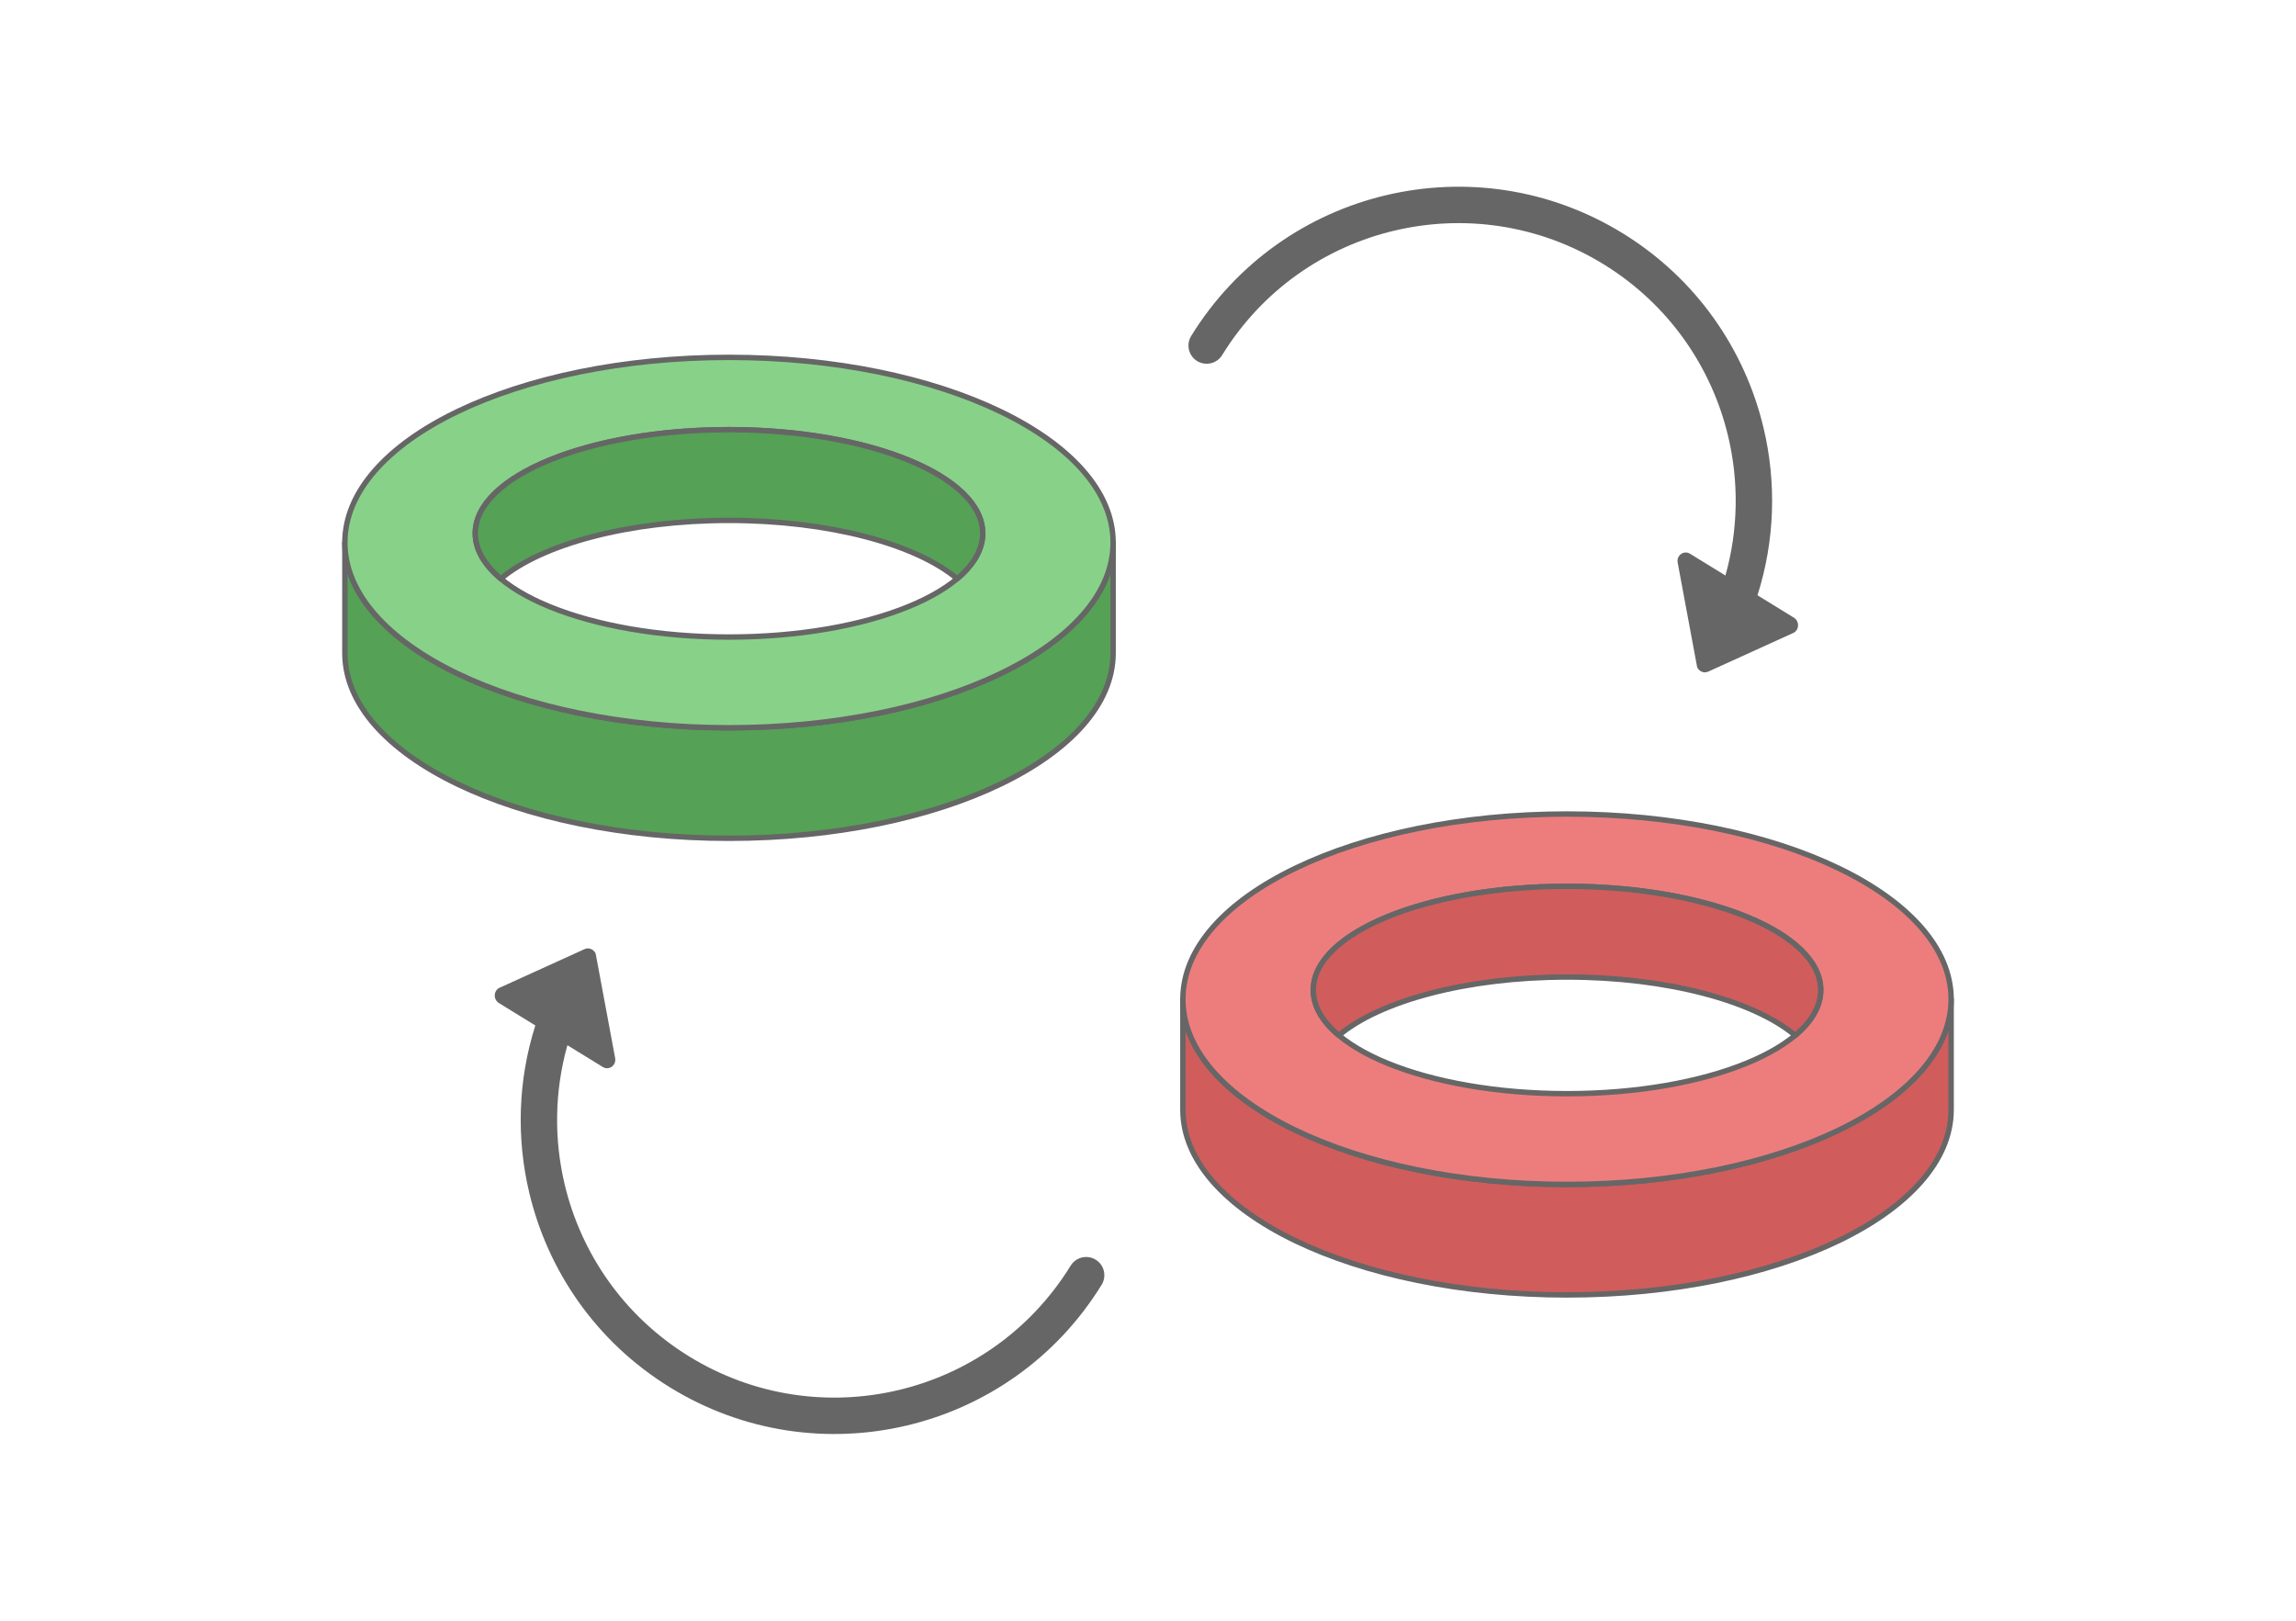 <?xml version="1.0" encoding="UTF-8"?>
<!DOCTYPE svg PUBLIC "-//W3C//DTD SVG 1.1//EN" "http://www.w3.org/Graphics/SVG/1.1/DTD/svg11.dtd">
<!-- Creator: CorelDRAW 2020 (64-Bit) -->
<svg xmlns="http://www.w3.org/2000/svg" xml:space="preserve" width="425px" height="300px" version="1.1" style="shape-rendering:geometricPrecision; text-rendering:geometricPrecision; image-rendering:optimizeQuality; fill-rule:evenodd; clip-rule:evenodd"
viewBox="0 0 9607.7 6781.9"
 xmlns:xlink="http://www.w3.org/1999/xlink"
 xmlns:xodm="http://www.corel.com/coreldraw/odm/2003">
 <defs>
  <style type="text/css">
   <![CDATA[
    .str0 {stroke:#666666;stroke-width:22.6;stroke-linecap:round;stroke-linejoin:round;stroke-miterlimit:2.613}
    .fil1 {fill:#55A156}
    .fil2 {fill:#88D189}
    .fil3 {fill:#D15C5C}
    .fil4 {fill:#ED7D7D}
    .fil0 {fill:white}
    .fil5 {fill:#666666;fill-rule:nonzero}
   ]]>
  </style>
 </defs>
 <g id="Layer_x0020_1">
  <g id="_2425326190960">
   <rect class="fil0" width="9607.7" height="6781.9"/>
   <g>
    <g>
     <path class="fil1 str0" d="M4657.9 2270.4l0 462.4c0,428 -719.6,775 -1607.4,775 -887.8,0 -1607.4,-347 -1607.4,-775l0 -462.4c0,428 719.6,774.9 1607.4,774.9 887.8,0 1607.4,-346.9 1607.4,-774.9z"/>
     <path class="fil2 str0" d="M3050.5 1495.4c887.8,0 1607.4,347 1607.4,775 0,428 -719.6,774.9 -1607.4,774.9 -887.8,0 -1607.4,-346.9 -1607.4,-774.9 0,-428 719.6,-775 1607.4,-775zm0 302.5c586.3,0 1061.6,194.3 1061.6,433.9 0,239.6 -475.3,433.9 -1061.6,433.9 -586.3,0 -1061.7,-194.3 -1061.7,-433.9 0,-239.6 475.4,-433.9 1061.7,-433.9z"/>
     <path class="fil1 str0" d="M3050.5 1797.9c586.3,0 1061.6,194.3 1061.6,433.9 0,68.1 -38.4,132.5 -106.8,189.8l0 0c-172.3,-144.5 -535.1,-244 -954.8,-244 -419.7,0 -782.5,99.5 -954.8,244l0 0c-68.4,-57.3 -106.9,-121.7 -106.9,-189.8 0,-239.6 475.4,-433.9 1061.7,-433.9z"/>
     <path class="fil3 str0" d="M8164.6 4181.2l0 462.5c0,428 -719.6,774.9 -1607.4,774.9 -887.7,0 -1607.4,-346.9 -1607.4,-774.9l0 -462.5c0,428 719.7,775 1607.4,775 887.8,0 1607.4,-347 1607.4,-775z"/>
     <path class="fil4 str0" d="M6557.2 3406.2c887.8,0 1607.4,347 1607.4,775 0,428 -719.6,775 -1607.4,775 -887.7,0 -1607.4,-347 -1607.4,-775 0,-428 719.7,-775 1607.4,-775zm0 302.6c586.4,0 1061.7,194.2 1061.7,433.8 0,239.6 -475.3,433.9 -1061.7,433.9 -586.3,0 -1061.6,-194.3 -1061.6,-433.9 0,-239.6 475.3,-433.8 1061.6,-433.8z"/>
     <path class="fil3 str0" d="M6557.2 3708.8c586.4,0 1061.7,194.2 1061.7,433.8 0,68.1 -38.4,132.5 -106.8,189.9l0 0c-172.3,-144.5 -535.1,-244.1 -954.9,-244.1 -419.7,0 -782.5,99.6 -954.8,244.1l0 0c-68.4,-57.4 -106.8,-121.8 -106.8,-189.9 0,-239.6 475.3,-433.8 1061.6,-433.8z"/>
    </g>
    <path class="fil5" d="M7220.1 2408.2c54.1,-192.4 56.4,-392.9 11.5,-582.2 -68.7,-288.9 -247.7,-551.7 -520.6,-719.8 -272.8,-168 -588,-209.6 -877,-140.9 -288.9,68.7 -551.7,247.6 -719.8,520.5 -22,35.8 -68.9,47 -104.8,24.9 -35.8,-22 -46.9,-68.9 -24.9,-104.8 190.2,-308.6 487.4,-511.1 814.3,-588.8 326.9,-77.7 683.4,-30.7 992.1,159.4 308.7,190.2 511.1,487.4 588.8,814.3 54.2,227.7 47.8,469.8 -25.4,700.1l152.3 93.7c25.9,16 22,55.4 -5.4,65.3l-353.1 160.5c-17.5,7.9 -38.3,-0.4 -46.3,-18.7l-81.5 -437.4c-5.7,-30.8 26.3,-52.9 51.7,-37.2l148.1 91.1z"/>
    <path class="fil5" d="M2374.3 4373.7c-54.1,192.5 -56.5,392.9 -11.5,582.2 68.7,288.9 247.7,551.7 520.6,719.8 272.8,168.1 588,209.6 877,140.9 288.9,-68.7 551.7,-247.6 719.8,-520.5 22,-35.8 68.9,-47 104.8,-24.9 35.8,22 46.9,69 24.9,104.8 -190.2,308.7 -487.4,511.1 -814.3,588.8 -326.9,77.7 -683.4,30.7 -992.1,-159.4 -308.7,-190.1 -511.1,-487.4 -588.8,-814.3 -54.2,-227.7 -47.8,-469.8 25.4,-700.1l-152.3 -93.7c-25.9,-16 -22,-55.4 5.4,-65.3l353.1 -160.5c17.5,-7.9 38.3,0.5 46.3,18.8l81.5 437.3c5.7,30.8 -26.3,52.9 -51.7,37.2l-148.1 -91.1z"/>
   </g>
  </g>
 </g>
</svg>
